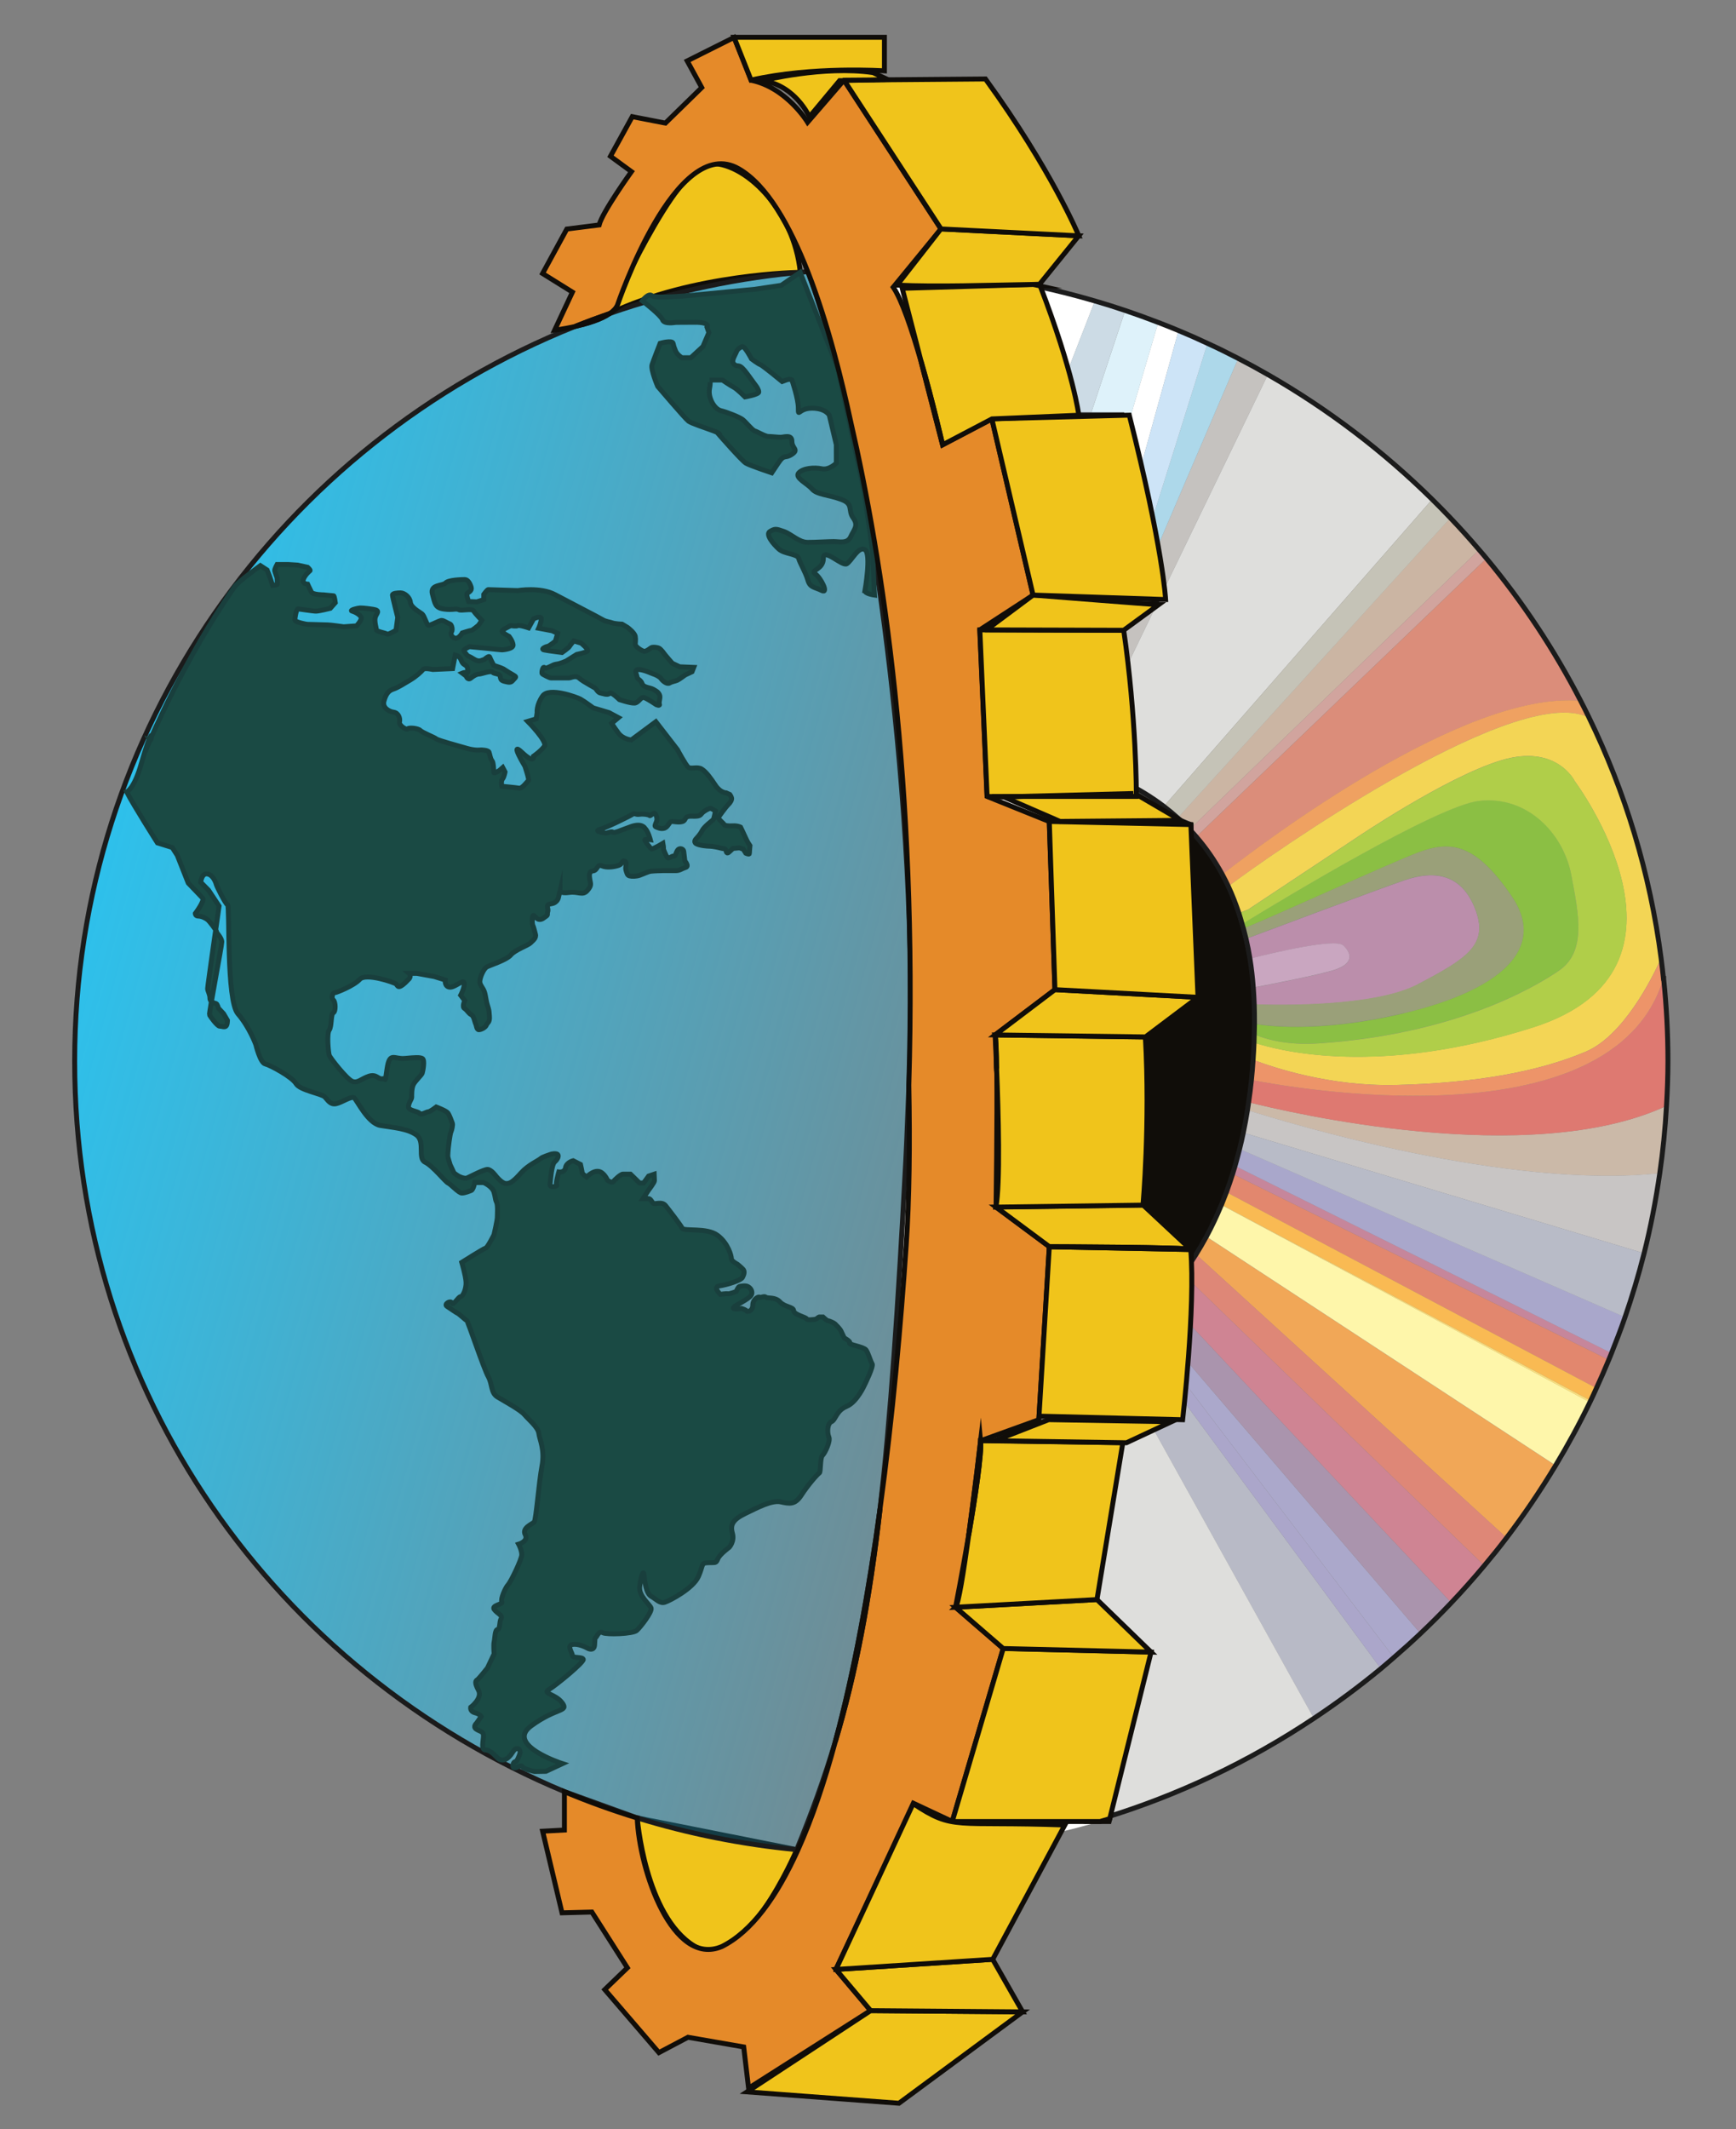 <?xml version="1.0" encoding="UTF-8"?>
<svg id="svg103" xmlns="http://www.w3.org/2000/svg" version="1.1" xmlns:inkscape="http://www.inkscape.org/namespaces/inkscape" xmlns:sodipodi="http://sodipodi.sourceforge.net/DTD/sodipodi-0.dtd" xmlns:svg="http://www.w3.org/2000/svg" xmlns:xlink="http://www.w3.org/1999/xlink" viewBox="0 0 352.94 432.75">
  <rect x="0" y="0" width="352.94" height="432.75" fill="#808080" stroke="none"/>
  <!-- Generator: Adobe Illustrator 29.6.1, SVG Export Plug-In . SVG Version: 2.1.1 Build 9)  -->
  <defs>
    <style>
      .st0 {
        fill: #f3d555;
      }

      .st1 {
        fill: #f9ba53;
      }

      .st2 {
        fill: #cde4f7;
      }

      .st3 {
        fill: #db8d7a;
      }

      .st4 {
        fill: #8bbf44;
      }

      .st5, .st6, .st7, .st8, .st9, .st10 {
        stroke-miterlimit: 10;
      }

      .st5, .st11 {
        fill: none;
      }

      .st5, .st10 {
        stroke: #1b1b1b;
      }

      .st12 {
        fill: #fadf7d;
      }

      .st13 {
        fill: #100d09;
      }

      .st14 {
        fill: #cf8493;
      }

      .st15 {
        fill: #bb8eab;
      }

      .st6 {
        stroke: #193f3d;
      }

      .st6, .st8 {
        fill: #1a4a44;
      }

      .st16 {
        fill: #fff;
      }

      .st17 {
        fill: #de8777;
      }

      .st18 {
        fill: #add8ea;
      }

      .st19 {
        fill: #dededc;
      }

      .st20 {
        fill: #aba6ca;
      }

      .st21 {
        fill: #cbb9a8;
      }

      .st22 {
        fill: #9aa079;
      }

      .st23 {
        fill: #def2fa;
      }

      .st7 {
        fill: #e58a29;
      }

      .st7, .st9 {
        stroke: #100d09;
      }

      .st24 {
        fill: #ed9469;
      }

      .st25 {
        fill: #c5c2bf;
      }

      .st26 {
        fill: #c5c3b7;
      }

      .st27 {
        fill: #c9a6c0;
      }

      .st8 {
        stroke: #193d3b;
      }

      .st28 {
        fill: #e2876e;
      }

      .st29 {
        fill: #fef6aa;
      }

      .st30 {
        fill: #c8c5c4;
      }

      .st31 {
        display: none;
      }

      .st32 {
        fill: #d1a49e;
      }

      .st33 {
        fill: #cbb5a3;
      }

      .st9 {
        fill: #f0c41b;
      }

      .st34 {
        fill: #b8bbc7;
      }

      .st35 {
        fill: #a9a7cb;
      }

      .st36 {
        fill: #efa161;
      }

      .st37 {
        fill: #b0ce49;
      }

      .st38 {
        fill: #b8bac6;
      }

      .st39 {
        fill: #c6869b;
      }

      .st10 {
        fill: url(#linear-gradient);
      }

      .st40 {
        fill: #aa94ad;
      }

      .st41 {
        fill: #f1a757;
      }

      .st42 {
        fill: #aba8cb;
      }

      .st43 {
        fill: #de7971;
      }

      .st44 {
        fill: #ccdbe5;
      }
    </style>
    <linearGradient id="linear-gradient" x1="93.92" y1="58.99" x2="371.22" y2="-16.74" gradientTransform="translate(-118.02 224.71) scale(1 -1)" gradientUnits="userSpaceOnUse">
      <stop offset="0" stop-color="#1eccff"/>
      <stop offset="1" stop-color="#1eccff" stop-opacity="0"/>
    </linearGradient>
  </defs>
  <sodipodi:namedview id="namedview103" bordercolor="#000000" borderopacity="0.25" inkscape:current-layer="Layer_3" inkscape:cx="236.04393" inkscape:cy="278.92524" inkscape:deskcolor="#d1d1d1" inkscape:pagecheckerboard="0" inkscape:pageopacity="0.0" inkscape:showpageshadow="2" inkscape:window-height="745" inkscape:window-maximized="1" inkscape:window-width="1304" inkscape:window-x="1414" inkscape:window-y="-6" inkscape:zoom="1.2709499" pagecolor="#ffffff">
    <inkscape:page id="page112" x="0" y="0" width="352.942" height="432.747" bleed="0" inkscape:export-filename="FIIS_UNAS.png" inkscape:export-xdpi="96" inkscape:export-ydpi="96" margin="193.556 0 0"/>
  </sodipodi:namedview>
  <g id="Layer_1">
    <path id="path11" class="st13" d="M228.97,161.26s25.94,4.97,25.99,48.95c.04,43.97-24.53,57.62-24.53,57.62l-10.21-7.48,8.76-99.09Z"/>
    <polygon id="polygon11" class="st16" points="243.56 167.7 215.52 166.96 204.03 161.96 200.68 161.87 213.33 166.96 243.56 167.7"/>
    <path id="path12" class="st11" d="M150.23,34.29c-12.81-7.39-24.64,27.6-24.64,27.6-.26.68-.84,1.29-1.6,1.82,12.77-4.43,26.27-7.33,40.26-8.49-.01-.05-.03-.08-.03-.08,0,0,.01.04.03.08h0c-3.67-9.38-8.32-17.65-14.03-20.94h.01Z"/>
    <path id="path13" class="st11" d="M160.15,380.27c.62-1.46,1.23-2.9,1.83-4.34-11.18-1.07-22.03-3.25-32.42-6.45.42,10.65,7.2,30.4,17.23,26.11,6.02-3.01,11.13-10.02,15.45-19.64-.08,0-.18-.01-.26-.03-.6,1.44-1.19,2.87-1.83,4.34h0Z"/>
    <path id="path14" class="st11" d="M191.31,46.53l-6.79,8.28c.45.01.89.03,1.34.05l5.44-8.34h.01Z"/>
    <path id="path15" class="st16" d="M187.22,73.31l-3.8-14.71,2.44-3.74c-.45-.03-.89-.03-1.34-.05l-2.91,3.55c1.74,2.58,3.81,8.72,5.61,14.95h0Z"/>
    <path id="path16" class="st16" d="M236.98,121.85l-26.95-.91s26.28.91,26.95.91Z"/>
    <path id="path17" class="st16" d="M164.24,55.21c.38.99,4.35,11.45,8.73,30.46-1.69-7.86-4.58-19.86-8.72-30.46h-.01Z"/>
    <path id="path18" class="st16" d="M213.95,372.7c3.28-.73,6.52-1.57,9.72-2.51h-8.53l-1.19,2.51Z"/>
    <path id="path19" class="st16" d="M194.27,326.67c.58-.54,1.65-7.31,2.67-14.63-1.31,7.67-2.67,14.63-2.67,14.63Z"/>
    <path id="path20" class="st16" d="M161.98,375.93c.08,0,.18.01.26.03,2.86-6.34,5.38-13.81,7.6-22.01-2.21,7.4-4.8,14.57-7.86,22h0Z"/>
    <path id="path21" class="st16" d="M202.62,217.19c.12,10.25-.15,28.15-.15,28.15.89-4.68.49-19.36.15-28.15Z"/>
    <path id="path22" class="st16" d="M184.78,220.52c-.15,5.03-.35,10.17-.64,15.4-1.56,29.67-3.09,52.16-5.21,70.61,2.55-18.64,4.22-37.44,5.3-53.39.64-9.45.77-20.6.54-32.61h0Z"/>
    <path id="path23" class="st8" d="M99.91,226.93"/>
    <path id="path24" class="st11" d="M214.85,278.4l-2.17-14.17-1.44,23.59,29.2.73s2.06-17.93,1.84-30.15c-12.06,16.67-27.45,19.99-27.45,19.99h.01Z"/>
    <path id="path25" class="st11" d="M243.56,168.94v-1.25l-2.07-.84c.7.66,1.4,1.36,2.07,2.09Z"/>
    <polygon id="polygon25" class="st11" points="202.25 292.82 229.01 293.23 238.16 288.96 213.21 288.54 202.25 292.82"/>
    <path id="polygon26" class="st16" d="M212.66,264.24l.66-10.86-.66,10.86Z"/>
    <path id="path26" class="st9" d="M162.7,55.35s-21.82.27-38.71,8.35c0,0,13.12-29.88,20.14-30.45,7.02-.57,17.31,9.29,18.57,22.09Z"/>
    <path id="path27" class="st9" d="M161.98,375.93l-32.42-6.45s1.52,19.8,11.55,26.01,20.88-19.56,20.88-19.56h0Z"/>
  </g>
  <g id="Layer_7">
    <path id="path28" class="st10" d="M129.56,369.48c0,.33,0,0,0,0,10.4,3.2,21.25,5.38,32.42,6.45,3.06-7.43,5.65-14.59,7.86-22,3.86-14.29,6.83-30.78,9.1-47.4,2.13-18.46,3.65-40.95,5.21-70.61.27-5.23.42-10.37.64-15.4,2.44-59.28-8.96-121.28-11.31-132.52-.15-.73-.33-1.52-.5-2.33-4.38-19-8.35-29.47-8.73-30.46-14,1.15-27.49,4.05-40.26,8.49-1.79,1.25-4.64,2.09-7.02,2.62C57.28,90.17,15.18,148.05,15.18,215.67s41.07,124.06,99.56,148.46h0l14.8,5.35h.01Z"/>
    <path id="path30" class="st6" d="M30.41,150.41c.47.85,1.11-4.99-1.72,4.93-1.46,5.11-2.94,5.6-2.94,5.6,1.5,2.89,6.26,10.37,6.26,10.37l3.01.94,1.03,1.61,2.22,5.61s2.45,2.55,2.93,3.06-1.5,3.14-1.5,3.14c0,0,0,.52.64.52s1.5.42,1.9.76,1.82,2.21,1.82,2.47,1.03,1.19,1.03,2.03-2.66,14.49-2.49,14.83c.16.34,1.59,2.29,2.06,2.29s.95.26,1.27,0,.31-1.19.31-1.19l-.79-1.36-1.03-1.1s-.24-.85-.47-.94c-.23-.08-1.27-.26-1.27-1.1s-.47-1.45-.47-1.95,2.33-16.78,2.33-16.78l-2.14-3.23-1.59-1.61s.16-1.87,1.34-1.69c1.18.18,1.75,1.79,1.82,2.13s1.82,3.9,2.3,4.16-.27,19.41,2.1,22.14c2.37,2.72,3.65,6.29,3.65,6.29,0,0,.87,3.66,1.9,3.9s5.46,2.63,6.26,4,5.23,2.03,5.87,2.72,1.11,1.61,2.3,1.36c1.19-.26,3.09-1.61,3.65-1.19s2.78,5.18,5.31,5.61,5.54.6,7.37,1.95.16,4.76,1.75,5.52,4.12,4,4.68,4.24,2.14,2.03,2.78,2.03,1.42-.34,1.9-.52c.47-.18.72-1.61.72-1.61h1.82s1.75.76,2.1,1.95c.35,1.19.2,1.36.52,2.03.31.68.16,2.39.16,3.06s-.68,3.57-.68,3.57c0,0-1.3,2.63-1.71,2.72-.41.09-4.84,2.89-4.84,2.89,0,0,.79,2.63.87,4s-.64,2.97-1.11,2.97-1.42,1.87-1.75,1.27c-.33-.6-1.67.26-1.03.68s1.98,1.36,2.22,1.45,1.59,1.36,1.82,1.45,3.48,9.85,4.36,11.39.47,3.31,1.9,4.16c1.42.85,4.68,2.63,5.46,3.57s2.78,2.55,2.93,3.82,1.27,3.31.64,6.63-1.19,10.97-1.59,11.39-2.53,1.19-1.82,2.55-1.34,1.95-1.34,1.95c0,0,.64,1.19.64,2.13s-2.22,5.52-2.78,6.11-1.59,2.97-1.27,3.48-2.17.68-1.56,1.53c.61.85,1.8,1.19,1.41,1.87-.39.68-.16,2.13-.72,2.21s-.52,1.69-.69,2.47c-.18.77,0,2.47,0,2.47l-1.37,2.89s-1.75,2.21-2.06,2.39c-.31.18-.64.52.24,2.13s-1.59,3.48-1.59,3.48c0,0-.16.85.87,1.1s1.27.76,1.27.76l-.95,1.36s-.79.68-.08,1.19,1.5.42,1.5,1.36-.57,2.86.39,2.89c1.27.03,2.22,1.59,2.86,1.92s1.68.14,2.63-1.4,1.64-.53,1.56,0c-.08.53-.7,1.98-1.02,1.9s-.65.91-.26,1.17c.39.26,1.49-.72,1.72-.2s2.51.99,2.51.99l2.3-.04,3.36-1.56s-11.71-3.75-6.37-7.67c5.19-3.8,7.69-2.82,6.32-4.68-1.37-1.86-4.16-1.84-2.67-2.74s7.13-5.54,6.95-6.11-2.2-.19-2.2-.76-1.19-1.98-.05-2.24,2.74.52,3.04.7c.3.19,1.07.45,1.37-.07.3-.52.05-1.84.35-2.03s.6-1.46,1.42-1.02,6.18.26,6.95-.45,3.14-3.75,2.91-4.53-2.56-2.43-2.32-4.39c.24-1.97.77-3.57.89-2.36s.39,3.75,1.44,4.34c1.04.58,1.76,1.53,2.78,1.21s5.76-2.81,6.83-5.23c1.07-2.43.47-2.74,1.97-2.81,1.49-.07,1.6.19,1.97-.76.37-.95,2.32-2.36,2.32-2.36,0,0,1.13-1.21.65-2.87-.47-1.67,0-2.74,2.62-4.01s5.41-2.74,7.2-2.36,2.91.64,4.22-1.4,3.27-4.27,3.62-4.46.12-3.06.65-3.57,1.67-2.93,1.3-3.75c-.37-.83-.35-2.74.53-3.12.88-.38.95-2.24,3.09-3.12s3.69-4.46,3.69-4.46c0,0,1.84-3.7,1.49-4.2-.35-.5-.77-2.17-1.25-2.81s-3.62-1.08-3.33-1.4c.28-.31-1.07-1.02-1.07-1.02,0,0-.43-.83-.64-1.34s-1.08-1.34-1.27-1.53-1.19-.64-1.42-.64-1.02-.76-1.02-.76h-.77c-.12,0-.47.38-.72.45s-1.79.26-1.84-.07c-.05-.33-2.56-.83-2.62-1.65-.05-.83-1.79-.7-2.79-1.79-1-1.08-2.49-.64-2.85-.96s-1.13.19-1.3,0-1.37.38-1.37,1.6-1.07,1.46-1.25,1.21c-.18-.26-1.02-.52-1.02-.52,0,0-3.21.52-.77-.83,2.44-1.34,2.85-1.79,2.85-2.36s-.35-1.02-.83-1.27c-.47-.26-1.49-.07-1.72,0-.23.07-.65,1.02-.65,1.02,0,0-1.3.52-1.67.45-.37-.07-1.55.12-1.55.12,0,0-1.6-1.53-.18-1.72,1.42-.19,4.34-1.08,4.69-1.72.35-.64.47-1.27.12-1.65s-1.13-1.02-1.13-1.02c0,0-1.25-.64-1.25-1.15s-.6-3.06-2.79-4.72-6.83-.76-7.2-1.46-2.62-3.63-3.39-4.6c-.77-.96-2.26-.12-2.56-.52s-.53-.89-.89-.89h-1.13l1.07-1.65s1.25-1.65,1.25-1.98-.05-1.34-.05-1.34l-1.13.38-1.02,1.4h-.83l-1.84-1.79h-1.55c-.47,0-1.72,1.21-1.97,1.53-.24.33-1.13-.26-1.13-.26,0,0-.72-1.72-1.9-1.84s-2.37,1.15-2.37,1.15c0,0-.89-.64-.89-.83s-.35-1.72-.35-1.72l-1.49-.76s-1.37.33-1.55,1.4-1.37.89-1.37.89c0,0-.72,2.48-.42,2.67s-1.49.7-1.37-.19c.12-.89.3-3.96.95-4.53.65-.57.89-1.25.6-1.52-.3-.27-1.25-.11-1.49,0-.24.11-1.6.49-2.02.88-.42.39-2.49,1.27-3.92,2.87s-2.2,2.24-3.09,2.17-2.02-1.53-2.02-1.53c0,0-.95-1.34-1.72-1.34s-3.51,1.46-4.11,1.72-1.72-.33-1.72-.33c0,0-.95-.57-1.02-.76-.07-.19-.72-1.53-.72-1.53,0,0-.47-1.46-.47-1.65s-.05.24,0-.84.42-3.82.6-4.2.42-1.46.3-1.79c-.12-.33-.58-1.65-.92-2.1s-2.35-1.21-2.35-1.21c0,0-1.25.96-1.6.96s-1.49.76-1.79.33-2.2-.52-2.26-1.27.65-1.6.65-1.98-.05-1.84.35-2.62c.41-.77,1.67-1.91,1.79-2.29.12-.38.6-2.74,0-3s-1.42-.19-3.57,0-3.04-1.4-3.57,2.03-.12,1.91-.95,2.1c-.83.19-1.19-1.02-2.74-.52s-2.32,1.53-3.44,1.02c-1.13-.52-4.46-4.72-4.64-5.29-.18-.57-.53-4.39,0-5.1.53-.7.3-3.25.83-3.51s.47-2.24,0-2.62-.12-1.46.24-1.46,3.92-1.4,5.16-2.74,7.01.64,7.37.96.3,1.46,2.67-1.08c.47-.64-.05-1.08-.05-1.08h1.6l3.51.64,2.26.7s-.18,1.34.89,1.46c1.07.12,2.85-1.72,2.97-.83s-.72,2.48-.72,2.48l.83,1.08s-.6,1.27-.05,1.6c.54.33.83,1.02,1.37,1.27s.72,1.53.89,1.84c.18.31.18,1.21.65,1.21s1.37-.45,1.55-.96.72-.45.6-1.84-.05-1.02-.42-2.24-.35-2.36-.83-3.19c-.47-.83-.83-1.08-.65-1.98s.83-2.24,1.37-2.55,4.04-1.4,4.88-2.43c.84-1.03,3.57-1.98,3.99-2.43.42-.45,1.25-.96,1.02-1.79-.23-.83-.35-1.4-.53-1.79s-.18-1.98.12-2.03.77,1.4,2.02.57.65-.57.89-1.34c.24-.77-.65-1.4.72-1.6s1.49-1.4,1.49-1.4l.3-1.27s0,.64,1.84.38,2.74.7,3.69-.38c.95-1.08.65-1.4.53-2.17s-.3-1.72.65-1.84.77-1.46,1.79-1.02,2.49.2,3.39-.09.65-1.13,1.25-.87c.6.26.05,1.21.24,1.79.19.58.24,1.08.72,1.21.47.12,1.37.12,2.07-.12s1.72-.76,2.32-.83,2.14-.12,2.49-.12h2.62c.72,0,1.25-.45,1.72-.57.47-.12.6-.33.47-.7s-.42-.69-.42-.69c0,0-.18-1.55-.24-1.99s-.72-.7-1.13-.33-.53,1.46-.89,1.34-1.07.7-1.37.19c-.3-.52-.77-1.59-.72-1.72.05-.14-.12-1.08-.12-1.08l-.89.52s-1.19.64-1.37.64-1.6-1.79-1.37-1.91c.23-.12,1.07,0,1.07,0,0,0-.42-1.65-1.07-2.29,0,0-.6-1.15-2.79-.38s-3.44,1.4-3.74,1.15-1.3.26-1.49.19-2.62-.33-1.13-.76,6.13-2.74,6.6-3.06c.47-.33.53.12,1.42,0,.89-.12,1.9.07,2.07.26s.83-.81,1.13-.37c.3.45.47,1.07.24,1.64-.23.57-.42.89-.12,1.02s1.07.52,1.79.26.95-1.27,1.37-1.34,1.42.26,2.26,0c.84-.26.24-1.15,1.9-1.08,1.65.07,1.72-.2,2.07-.61.35-.41,1.37-.98,1.67-.98s1.07.52,1.07.52c0,0-.3,1.65-.47,1.79s-1.9,1.46-2.26,2.24c-.37.77-1.19,1.6-1.19,1.6,0,0-.65.64,0,1.02s2.26.52,2.79.52,1.84.26,2.2.38,1.02.07,1.07.45.18.76.6.38l.83-.76,1.3-.12.77.26.53.83s.72.33.72.07.12-1.6.12-1.6c0,0-.53-.76-.89-1.6s-1.02-2.17-1.02-2.17c0,0-.65-.33-1.6-.26-.95.07-1.6-.12-1.6-.12,0,0-.24-.33-.65-.7-.41-.38-.72-.83-.72-.83,0,0,1.6-2.24,2.02-2.62s.83-1.02.72-1.4-.35-.7-.35-.7l-.72-.33s-1.19,0-2.2-1.53-1.9-2.74-2.79-3.31-2.2.07-2.74-.38-2.2-3.57-2.2-3.57l-4.39-5.67-4.99,3.7s-1.67-.12-2.62-1.4c-.95-1.27-1.37-1.98-1.37-1.98l1.37-1.15-1.9-1.02-3.21-.96s-1.9-1.4-2.62-1.79-6.36-2.48-7.67-.64-1.13,3.38-1.13,3.38l-.18,1.27-1.72.52s4.04,4.08,3.39,5.03c-.65.95-2.2,2.03-2.2,2.03,0,0,.24,1.72-2.37-.76s.6,2.81.6,2.81c0,0,.95,2.81.72,2.93s-1.25,1.65-1.9,1.53-3.51-.38-3.51-.38c0,0-.24-1.02.12-1.46.37-.45.53-1.46.53-1.46l-.47-.89-.65.57s-1.1.76-1.15.45c-.05-.31-.04-2.03-.39-2.43s-.42-1.27-.6-1.72-1.67-.45-1.67-.45c0,0-1.07.19-2.85-.33-1.78-.52-5.83-1.6-6.18-1.91s-2.85-1.27-3.27-1.72-2.32-.64-2.56-.33-1.84-.7-1.67-1.4-.18-1.84-1.19-1.98-2.32-.96-1.97-2.24c.35-1.27.83-2.1,1.84-2.43,1.02-.33,2.14-1.08,3.44-1.84,1.3-.76,2.37-1.79,2.67-2.17s1.97,0,1.97,0l4.04-.18.53-2.77s.89.19,1.19,1.02.65.89,1.02,1.15.53,1.53.18,1.4-.95.12-.95.12l.77.57s.3.96.95.45,1.19-.83,1.67-.83,2.37-.76,2.74-.38,1.42.26,1.55.76.05.89.83,1.08c.77.19,1.3.38,1.72-.12s.77-.7.53-.89c-.24-.19-1.25-.76-1.25-.76,0,0-1.02-.64-1.19-.76s-1.92-.7-1.92-.7c0,0-.64-1.15-.81-1.65s-1.07.52-1.3.52-.83.57-1.9-.12-1.25-.57-1.42-.83c-.18-.26-.65-.7-.65-.96s1.13-.76,1.13-.76l3.99.38s2.74.33,2.91.26c.18-.07,2.07-.19,1.97-1.02s-.83-1.72-.83-1.72c0,0-1.37-.7-1.42-1.02-.05-.31,1.79-1.15,1.79-1.15,0,0,1.13.19,1.42,0s2.2.45,2.2.45l1.02-1.84s1.55-.76,1.55,0-.53,1.91-.53,1.91l2.74.52,1.13.52-.47,1.6s-1.3,1.02-1.49,1.02-1.72.57-.77.76c.95.19,3.62.52,3.62.52,0,0,1.37-.96,1.49-1.21s.89-1.15.89-1.15l1.49.45s1.6,1.27,1.3,1.6-2.2.7-2.2.7l-2.14,1.34s-1.25.57-2.02.64-1.97,1.08-2.37.7-.65,1.15-.47,1.27c.18.12,1.42.83,1.79.83h3.62c.47,0,1.37-.64,2.14.07s3.21,1.91,3.33,2.1c.12.19.54.83.95.89.41.07,1.55.52,1.84.07.3-.45,2.02,1.27,2.02,1.27,0,0,2.2.76,3.09.7s1.25-1.4,2.02-1.08c.77.31,2.37,1.4,2.37,1.4,0,0,.83.38.65-.12-.18-.5.3-1.34,0-1.91s-.6-.7-1.25-1.08-1.97-.33-2.26-1.15c-.3-.83-.95-.83-1.02-1.34s-.72-1.53.3-1.53,2.56.76,2.97.89,1.3.52,1.6.96,1.19,1.21,1.72.89c.53-.31,1.19-.38,1.6-.57s1.6-1.08,1.6-1.08l1.37-.64.35-.89-2.85-.12-1.49-.7s-1.13-1.27-1.42-1.65-.83-1.15-1.25-1.4c-.42-.24-1.19-.26-1.49-.19s-1.13.96-1.72.76-1.67-.96-1.67-1.4.12-.89,0-1.6-1.42-1.72-1.6-1.84-1.07-.64-1.07-.64c0,0-1.49-.07-1.97-.26s-1.37-.26-1.97-.64-6.71-3.51-9.69-5.1-7.6-.83-7.6-.83c0,0-5.83-.18-6-.19-.18-.01-.89.95-.89.95v1.08l-1.42.45-1.67-.07s-.53-1.46-.3-1.65,1.02-.52.83-1.21-.65-1.6-1.3-1.6-3.33.07-3.92.7-3.21.26-2.67,2.24.53,2.81,2.37,3.06,2.44-.19,2.97.12,2.67-.33,3.04.26,1.67,1.91,1.67,1.91c0,0-.6.96-.77,1.08s-1.13.96-1.37.96-1.84.52-1.84.52c0,0-.6,1.08-1.3,1.08s-1.19-.83-.89-1.27c.3-.45.05-1.53-.35-1.65-.41-.12-1.13-.64-1.6-.7-.47-.07-2.44,1.15-2.79.96s-.77-1.91-1.25-2.29c-.47-.38-2.26-1.27-2.37-2.36s-1.25-1.91-1.97-1.91-1.67.07-1.67.45,1.07,4.53,1.07,4.53l-.35,2.62s-1.6.96-1.84.76c-.24-.2-2.14-.52-2.14-.83s-.47-1.72-.24-2.55c.23-.83,1.19-1.4-.47-1.65-1.67-.26-2.37-.26-2.67-.26s-2.26.45-1.55.64,1.9.89,1.84,1.46c-.05.57-.95,1.53-.95,1.53l-2.62.19s-2.71-.38-3.13-.38-4-.12-4.23-.12-2.56-.45-2.56-.89.3-2.24.6-2.24,3.04.45,3.69.45,2.91-.57,2.91-.57l1.02-1.15s-.18-1.4-.35-1.4-2.02-.19-2.02-.19c0,0-2.2,0-2.49-.57s-.77-1.6-.77-1.6c0,0-1.13-.07-.89-.89.23-.83,1.19-1.72,1.37-1.84.18-.12-.47-.7-.47-.7l-2.07-.45-1.9-.12h-2.26s-.53.96-.47,1.27.47,1.4.47,1.4c0,0,.12,1.46,0,1.46s-.89.12-.89.12l-.6-1.79-.53-1.34-1.37-.89s-4.53,3.29-5.21,4.27c-10.21,14.57-17.26,31.3-17.26,31.3v-.1Z"/>
    <path id="path31" class="st6" d="M175.86,120.01s1.31-7.43,0-8.28c-1.31-.85-2.71,2.26-3.7,2.85s-4.77-3.42-4.77-1.08-2.79,2.33-1.64,3.14,2.79,4.12,1.31,3.38c-1.48-.75-2.37-.54-2.82-2.13s-1.61-3.44-1.86-4.39c-.24-.95-2.87-.87-4.03-1.9-1.15-1.03-2.79-3.02-1.8-3.59.99-.57,1.15-.58,2.79,0s3.05,2.22,4.89,2.22,4.13-.16,5.29-.16,2.77.49,3.44-.99,1.64-2.24.5-3.82.18-2.81-2.45-3.77-4.93-.95-5.91-2.1c-.98-1.15-3.62-2.3-2.71-3.28s3.2-1.15,4.68-.83c1.48.33,2.96-1.15,2.96-1.15v-3.74l-1.42-5.99s-.72-1.44-3.51-1.44-2.79,1.97-2.79,0-1.31-5.73-1.31-5.73c0,0-.33-.31-1.15,0l-.83.31s-3.94-3.25-4.43-3.43-1.8-1.17-1.8-1.17c0,0-1.48-2.85-1.97-2.49-.49.35-.83.35-1.15,1.18-.33.83-1.15,1.84-.33,2.48.83.64.83-.52,2.63,1.95l1.8,2.47s.49.65.49,1.15-2.79.99-2.79.99c0,0-1.64-1.64-2.3-1.97-.66-.33-2.3-1.46-2.3-1.46h-2.63s.33,0,0,1.79.99,4.11,2.3,4.43,3.78,1.31,4.43,1.8c.65.49,1.97,2.18,2.47,2.32s2.14,1.13,2.79,1.13,1.8.16,2.47.16,2.3-.65,2.3.83,1.48,1.64,0,2.63-1.48-.16-2.79,1.8l-1.31,1.97s-4.43-1.48-5.26-1.97c-.83-.49-5.42-5.75-5.42-5.75,0,0,.65-.12-1.15-.8-1.8-.68-4.43-1.5-5.1-1.99-.66-.49-6.25-7.06-6.25-7.06,0,0-1.48-3.42-1.15-4.42.33-1,1.64-4.34,1.64-4.34,0,0,2.47-.69,2.63,0s.16.69.49,1.52,1.31,1.42,1.31,1.42h1.8l2.47-2.28,1.21-2.83-.38-1.08s.83-1.03-2.47-1.02-3.94.03-3.94.03c0,0-2.3.42-2.63-.53s-4.11-3.86-4.11-3.86c0,0,1.23-1.69,1.97-1.03s8.7-.15,8.7-.15l12.24-1.17,5.34-.8,3.84-2.64,7.62,19.37,5.42,25.31,1.65,11.7.42,9.22s-2.05-.28-1.94-.94h.03Z"/>
  </g>
  <g id="Layer_4">
    <path id="path32" class="st11" d="M227.29,127.78l1.36-.99,5.79-13.53c-.26-1.52-.56-3.27-.94-5.26l-6.21,19.78Z"/>
    <path id="path33" class="st11" d="M224.74,135.91l-7.59,24.2,10.97-22.66c-.23-2.41-.5-4.91-.84-7.44l-2.53,5.92h0Z"/>
    <polygon id="polygon33" class="st11" points="212.89 163.55 209.45 175.98 217.15 160.09 224.74 135.91 212.89 163.55"/>
    <path id="path34" class="st11" d="M224.74,135.91l2.53-5.92c-.07-.5-.14-.99-.2-1.49l-2.33,7.41Z"/>
    <path id="path35" class="st11" d="M235.55,121.74s-.12-2.55-1.11-8.49l-5.79,13.53,6.9-5.04Z"/>
    <path id="path36" class="st11" d="M227.06,128.49c-.03-.16-.04-.34-.07-.5l.3-.22,6.21-19.78c-.57-3.01-1.3-6.56-2.24-10.71l-18.37,66.26,11.83-27.65,2.33-7.41h0Z"/>
    <path id="path37" class="st39" d="M250.55,238.56l76.47,37.79c.19-.46.38-.91.56-1.37l-76.55-38.06c-.16.54-.33,1.1-.49,1.63h.01Z"/>
    <path id="path38" class="st16" d="M210.03,58.01c3.25,8.49,5.19,14.86,6.32,19.22l6.25-16.06c-4.12-1.21-8.31-2.26-12.57-3.14h0Z"/>
    <path id="path39" class="st28" d="M249.28,242.28l75.25,39.84c.87-1.9,1.71-3.81,2.51-5.75l-76.47-37.79c-.41,1.27-.83,2.51-1.27,3.71h-.01Z"/>
    <path id="path40" class="st35" d="M251.97,233.51c-.3,1.17-.6,2.32-.92,3.43l76.55,38.06c.96-2.41,1.9-4.84,2.75-7.31l-78.36-34.19h-.01Z"/>
    <path id="path41" class="st44" d="M222.6,61.15l-6.25,16.06c1.23,4.72,1.52,7.06,1.52,7.06h3.85l7.04-21.19c-2.03-.69-4.09-1.33-6.17-1.94h.01Z"/>
    <path id="path42" class="st16" d="M235.48,65.52l-6.51,22.07c.88,3.55,1.64,6.78,2.29,9.72l8.35-30.12c-1.37-.57-2.74-1.13-4.13-1.65h0Z"/>
    <path id="path43" class="st15" d="M288.27,200.05c10.19-5.33,14.38-8.12,11.67-15.22-2.71-7.1-8.13-8.09-14.54-5.87-5.8,2.01-27.95,10.3-32.1,11.86.3,1.3.57,2.64.79,4.03,4.41-1.11,17.36-4.23,18.99-2.7,1.97,1.84,1.97,3.82-1.97,5.06-3.01.94-12.15,2.74-16.33,3.54.08,1.11.15,2.25.19,3.42,4.95.18,24.45.54,33.32-4.08v-.03Z"/>
    <path id="path44" class="st23" d="M228.77,63.09l-7.04,21.19h6.43c.28,1.13.56,2.22.83,3.29l6.51-22.07c-2.21-.85-4.46-1.67-6.71-2.43h-.01Z"/>
    <path id="path45" class="st38" d="M238.99,288.43l-4.64,1.79,32.74,58.98c4.72-3.14,9.26-6.51,13.61-10.1l-41.18-55.85c-.3,3.16-.53,5.18-.53,5.18h0Z"/>
    <path id="path46" class="st42" d="M239.84,279.73l43.51,57.11c1.84-1.59,3.65-3.21,5.41-4.88l-48.57-56.63c-.11,1.55-.23,3.04-.35,4.41h0Z"/>
    <path id="path47" class="st41" d="M243.11,254.9l63.15,57.61c3.58-4.7,6.9-9.61,9.96-14.68l-71.02-46.52c-.68,1.26-1.38,2.45-2.1,3.61h0Z"/>
    <path id="path48" class="st19" d="M226.83,293.12l-5.26,31.88,11.01,10.68-8.4,33.85c15.41-4.68,29.82-11.59,42.92-20.32l-32.74-58.98-7.52,2.9h0Z"/>
    <path id="path49" class="st20" d="M239.52,283.25l41.18,55.85c.89-.75,1.78-1.5,2.64-2.26l-43.51-57.11c-.11,1.27-.22,2.47-.33,3.52h.01Z"/>
    <path id="path50" class="st40" d="M240.19,275.32l48.57,56.63c2.14-2.02,4.23-4.11,6.25-6.24l-54.37-57.88c-.12,2.55-.28,5.1-.46,7.5h.01Z"/>
    <path id="path51" class="st17" d="M240.85,258.3v.96l60.88,58.92c1.56-1.86,3.08-3.74,4.54-5.67l-63.15-57.61c-.75,1.18-1.49,2.32-2.28,3.39h.01Z"/>
    <path id="path52" class="st14" d="M240.66,267.83l54.37,57.88c2.32-2.44,4.54-4.95,6.7-7.52l-60.88-58.92c.01,2.7-.05,5.63-.2,8.57h.01Z"/>
    <path id="path53" class="st25" d="M251.74,72.84l-17.31,40.42c.99,5.95,1.11,8.49,1.11,8.49l-6.9,5.04-1.37,3.2c.34,2.53.61,5.03.84,7.44l29.66-61.3c-1.99-1.14-4-2.24-6.03-3.29Z"/>
    <path id="path54" class="st33" d="M294.86,105.25l-55.43,60.98c.19.18.41.34.6.52l2.07.84v.75l58.6-56.59c-1.88-2.21-3.84-4.38-5.84-6.48h0Z"/>
    <path id="path55" class="st19" d="M257.78,76.13l-29.66,61.3c.87,9.31.96,17.39.92,21.74,2.6,1.29,5.14,2.86,7.58,4.7l54.57-62.41c-9.95-9.8-21.17-18.34-33.4-25.36v.03Z"/>
    <path id="path56" class="st32" d="M300.71,111.74l-58.6,56.59v.5c.37.39.73.81,1.1,1.23l58.99-56.57c-.49-.6-.99-1.17-1.49-1.75h0Z"/>
    <path id="path57" class="st26" d="M291.18,101.49l-54.57,62.41c.96.73,1.91,1.52,2.83,2.35l55.43-60.98c-1.21-1.27-2.44-2.53-3.7-3.77h.01Z"/>
    <path id="path58" class="st27" d="M273.08,192.14c-1.64-1.53-14.6,1.59-18.99,2.7.3,1.87.53,3.84.68,5.88,4.19-.8,13.34-2.6,16.33-3.54,3.94-1.23,3.94-3.2,1.97-5.06h.01Z"/>
    <path id="path59" class="st3" d="M321.35,142.46c-5.34-10.36-11.77-20.06-19.15-28.95l-58.99,56.57c1.95,2.26,3.73,4.8,5.29,7.67,8.35-6.55,49.3-37.51,72.86-35.28h0Z"/>
    <path id="path60" class="st36" d="M321.88,145.38c.38.12.75.23,1.1.34-.53-1.1-1.08-2.18-1.64-3.27-23.56-2.22-64.5,28.74-72.86,35.28.42.79.83,1.6,1.22,2.43,8.42-6.33,56.39-40.03,72.17-34.78h.01Z"/>
    <path id="path61" class="st21" d="M253.82,224.02c-.08.54-.16,1.07-.24,1.6,8.85,2.81,53.14,16.14,83.83,12.84.65-4.5,1.11-9.05,1.37-13.68-27.83,12.9-77.25,1.18-84.95-.76h0Z"/>
    <path id="path62" class="st30" d="M253.57,225.62c-.26,1.57-.53,3.1-.84,4.58l81.48,24.51c1.34-5.31,2.39-10.75,3.19-16.27-30.69,3.32-74.97-10.03-83.83-12.84h0Z"/>
    <path id="path63" class="st43" d="M338.19,198.87c-10.29,34.2-76.93,21.97-83.8,20.62-.16,1.55-.35,3.05-.57,4.53,7.69,1.95,57.12,13.68,84.95.76.18-3.05.3-6.11.3-9.2,0-5.64-.3-11.21-.87-16.69h-.01Z"/>
    <path id="path64" class="st34" d="M334.21,254.71l-81.48-24.51c-.23,1.13-.49,2.22-.76,3.31l78.36,34.19c1.46-4.24,2.77-8.58,3.88-12.97h0Z"/>
    <path id="path65" class="st18" d="M234.43,113.26l17.31-40.42c-2.06-1.07-4.13-2.09-6.25-3.06l-12,38.23c.38,1.98.69,3.73.94,5.26Z"/>
    <path id="path66" class="st16" d="M227.06,128.49c.07.5.14,1,.2,1.49l1.37-3.2-1.36.99-.23.72h.01Z"/>
    <path id="path67" class="st16" d="M226.99,127.99c.03.16.04.34.07.5l.23-.72-.3.22Z"/>
    <path id="path68" class="st2" d="M245.49,69.77c-1.94-.91-3.9-1.78-5.88-2.6l-8.35,30.12c.94,4.15,1.67,7.7,2.24,10.71l12-38.23Z"/>
    <path id="path69" class="st0" d="M283.8,220.52c16.63-.41,29.17-2.79,38.56-6.76,7.62-3.21,13.42-14.71,15.33-18.94-2.26-17.39-7.32-33.92-14.72-49.1-.37-.11-.73-.22-1.1-.34-15.79-5.23-63.76,28.45-72.17,34.78.8,1.71,1.5,3.52,2.14,5.44l1.94-.77,21.51-14.26s18.49-12.57,29.82-16.02c11.33-3.46,15.03,4.19,15.03,4.19,0,0,28.59,38.2-8.38,50.03-31.11,9.95-51.27,4.95-56.88,3.1-.04,1.19-.11,2.36-.19,3.5,3.93,1.5,15.6,5.48,29.09,5.14h0Z"/>
    <path id="path70" class="st24" d="M337.71,194.82c-1.92,4.23-7.71,15.71-15.33,18.94-9.39,3.97-21.93,6.36-38.56,6.76-13.49.34-25.16-3.63-29.09-5.14-.09,1.4-.2,2.77-.34,4.11,6.87,1.36,73.51,13.58,83.8-20.62-.14-1.36-.3-2.7-.47-4.05Z"/>
    <path id="path71" class="st22" d="M285.4,205.94c19.22-4.55,29.33-12.95,21.93-23.79-7.4-10.84-12.5-11.33-19.06-8.88-5.76,2.16-29.01,12.85-35.49,15.45.18.68.35,1.37.52,2.07,4.15-1.56,26.31-9.85,32.1-11.86,6.41-2.22,11.83-1.23,14.54,5.87,2.71,7.1-1.48,9.9-11.67,15.22-8.87,4.64-28.37,4.26-33.32,4.08.04,1.19.05,2.41.05,3.66v.27c1.4.27,12.46,2.13,30.4-2.13v.03Z"/>
    <path id="path72" class="st1" d="M323.34,284.66c.41-.84.79-1.69,1.18-2.55l-75.25-39.84c-.33.88-.66,1.72-1,2.56h0l75.07,39.83Z"/>
    <path id="path73" class="st29" d="M248.25,244.88c-.95,2.29-1.97,4.43-3.04,6.41l71.02,46.52c2.51-4.16,4.84-8.44,6.97-12.84l-74.93-40.11h-.01Z"/>
    <path id="path74" class="st12" d="M323.34,284.66l-75.07-39.83h0s-.01.03-.03.04l74.93,40.11c.05-.11.11-.22.16-.33Z"/>
    <path id="path75" class="st4" d="M268.28,212.03c26.99-1.84,43.13-10.97,48.68-14.79,5.54-3.82,4.07-11.21,2.47-19.52-1.6-8.31-8.88-16.1-18.72-14.96-8.5.98-39.8,19.9-48.19,25.05.08.31.19.6.27.91,6.48-2.6,29.73-13.28,35.49-15.45,6.57-2.47,11.67-1.97,19.06,8.88,7.39,10.84-2.71,19.22-21.93,23.79-17.93,4.26-28.99,2.4-30.4,2.13,0,.72-.04,1.42-.05,2.13,3.47,1.45,7.83,2.22,13.34,1.84h0Z"/>
    <path id="path76" class="st37" d="M320.16,158.75s-3.7-7.65-15.03-4.19c-11.33,3.46-29.82,16.02-29.82,16.02l-21.51,14.26-1.94.77c.24.72.45,1.48.66,2.22,8.39-5.15,39.69-24.07,48.19-25.05,9.84-1.13,17.12,6.67,18.72,14.96,1.6,8.3,3.08,15.7-2.47,19.52s-21.69,12.95-48.68,14.79c-5.5.38-9.87-.39-13.34-1.84-.01.56-.03,1.14-.04,1.69,5.61,1.84,25.77,6.85,56.88-3.1,36.97-11.83,8.38-50.03,8.38-50.03v-.03Z"/>
    <path id="path77" class="st16" d="M254.77,200.73"/>
    <g id="Layer_4_copy">
      <path id="path78" class="st5" d="M338.19,198.87c-.14-1.36-.3-2.7-.47-4.05-2.26-17.39-7.32-33.92-14.72-49.1-.53-1.1-1.08-2.18-1.64-3.27-5.34-10.36-11.77-20.06-19.15-28.95-.49-.6-.99-1.17-1.49-1.75-1.88-2.21-3.84-4.38-5.84-6.48-1.21-1.27-2.44-2.53-3.7-3.77-9.95-9.8-21.17-18.34-33.4-25.36-1.99-1.14-4-2.24-6.03-3.29-2.06-1.07-4.13-2.09-6.25-3.06-1.94-.91-3.9-1.78-5.88-2.6-1.37-.57-2.74-1.13-4.13-1.65-2.21-.85-4.46-1.67-6.71-2.43-2.03-.69-4.09-1.33-6.17-1.94-4.12-1.21-8.31-2.26-12.57-3.14,3.25,8.49,5.19,14.86,6.32,19.22,1.23,4.72,1.52,7.06,1.52,7.06h10.27c.28,1.13.56,2.22.83,3.29.88,3.55,1.64,6.78,2.29,9.72.94,4.15,1.67,7.7,2.24,10.71.38,1.98.69,3.73.94,5.26.99,5.95,1.11,8.49,1.11,8.49l-6.9,5.04-1.37,3.2c.34,2.53.61,5.03.84,7.44.87,9.31.96,17.39.92,21.74,2.6,1.29,5.14,2.86,7.58,4.7.96.73,1.91,1.52,2.83,2.35.19.18.41.34.6.52l2.07.84v1.25c.37.39.73.81,1.1,1.23,1.95,2.26,3.73,4.8,5.29,7.67.42.79.83,1.6,1.22,2.43.8,1.71,1.5,3.52,2.14,5.44.24.72.45,1.48.66,2.22.08.31.19.6.27.91.18.68.35,1.37.52,2.07.3,1.3.57,2.64.79,4.03.3,1.87.53,3.84.68,5.88.08,1.11.15,2.25.19,3.42.04,1.19.05,2.41.05,3.66v.27c0,.72-.04,1.42-.05,2.13-.01.56-.03,1.14-.04,1.69-.04,1.19-.11,2.36-.19,3.5-.09,1.4-.2,2.77-.34,4.11-.16,1.55-.35,3.05-.57,4.53-.08.54-.16,1.07-.24,1.6-.26,1.57-.53,3.1-.84,4.58-.23,1.13-.49,2.22-.76,3.31-.3,1.17-.6,2.32-.92,3.43-.16.54-.33,1.1-.49,1.63-.41,1.27-.83,2.51-1.27,3.71-.33.88-.66,1.72-1,2.56,0,.01-.01.03-.03.05-.95,2.29-1.97,4.43-3.04,6.41-.68,1.26-1.38,2.45-2.1,3.61-.75,1.18-1.49,2.32-2.28,3.39v.96c.01,2.7-.05,5.63-.2,8.57-.12,2.55-.28,5.1-.46,7.5-.11,1.55-.23,3.04-.35,4.41-.11,1.27-.22,2.47-.33,3.52-.3,3.16-.53,5.18-.53,5.18l-4.64,1.79-7.52,2.9-5.26,31.88,11.01,10.68-8.4,33.85c15.41-4.68,29.82-11.59,42.92-20.32,4.72-3.14,9.26-6.51,13.61-10.1.89-.75,1.78-1.5,2.64-2.26,1.84-1.59,3.65-3.21,5.41-4.88,2.14-2.02,4.23-4.11,6.25-6.24,2.32-2.44,4.54-4.95,6.7-7.52,1.56-1.86,3.08-3.74,4.54-5.67,3.58-4.7,6.9-9.61,9.96-14.68,2.51-4.16,4.84-8.44,6.97-12.84.05-.11.11-.22.16-.33.41-.84.79-1.69,1.18-2.55.87-1.9,1.71-3.81,2.51-5.75.19-.46.38-.91.56-1.37.96-2.41,1.9-4.84,2.75-7.31,1.46-4.24,2.77-8.58,3.88-12.97,1.34-5.31,2.39-10.75,3.19-16.27.65-4.5,1.11-9.05,1.37-13.68.18-3.05.3-6.11.3-9.2,0-5.64-.3-11.21-.87-16.69v-.07Z"/>
    </g>
  </g>
  <g id="Layer_3">
    <path id="path79" class="st7" d="M202.62,217.19c-.16-4.04-.31-6.85-.31-6.85l12.16-9.2-1.15-34.17-12.65-5.1-1.48-33.85,10.84-7.06-8.38-35.81-10.02,5.26-4.42-17.09c-1.8-6.22-3.86-12.38-5.61-14.95l2.91-3.55,6.79-8.28-19.67-30.16h-.12l-7.32,8.47s-4.27-7.06-11.49-8.54l-3.46-8.7-9.53,4.77,2.96,5.42-7.39,7.22-6.74-1.31-4.43,8.05,4.27,3.12s-5.91,8.21-6.57,10.84l-6.57.83-4.93,9.04,6.07,3.78-3.62,7.73s1.87-.23,4.19-.75c2.32-.92,4.65-1.8,7.02-2.62.76-.53,1.34-1.14,1.6-1.82,0,0,11.83-35,24.64-27.6,5.71,3.29,10.36,11.56,14.03,20.94,4.15,10.59,7.02,22.6,8.72,30.46,6.38,27.72,13.61,73.6,11.81,134.85.23,12.01.11,23.18-.54,32.61-1.08,15.97-2.75,34.76-5.3,53.39-2.18,18.92-4.99,33.59-9.1,47.4-2.22,8.21-4.74,15.67-7.6,22.01-4.34,9.61-9.43,16.63-15.45,19.64-10.03,4.3-16.82-15.45-17.23-26.11-5.04-1.55-9.99-3.33-14.8-5.35v7.79l-4.43.24,3.94,16.59,6.07-.16,7.22,11.33-4.6,4.43,11.01,12.81,5.91-3.12,11.33,1.97.99,8.38,24.81-15.78-7.06-8.38,11.17-23.61,4.76-10.06,7.73,3.62,10.36-35.16-9.69-8.38s1.36-6.95,2.67-14.63c1.26-9.15,2.43-19.21,2.43-19.21l11.83-4.27,2.14-35.16-10.84-8.05s.27-17.91.15-28.15v-.03Z"/>
    <path id="path80" class="st7" d="M116.96,66.32c2.39-.53,5.23-1.37,7.02-2.62-2.36.83-4.7,1.69-7.02,2.62h0Z"/>
    <path id="path81" class="st7" d="M169.84,353.94c4.12-13.81,6.93-28.48,9.1-47.4-2.26,16.62-5.23,33.12-9.1,47.4Z"/>
    <polygon id="polygon81" class="st9" points="151.88 425.16 182.76 427.47 207.91 408.9 177.01 408.65 151.88 425.16"/>
    <polygon id="polygon82" class="st9" points="177.01 408.65 207.91 408.9 201.82 398.22 169.95 400.28 177.01 408.65"/>
    <path id="path82" class="st9" d="M225.49,370.21l.15-.58c-.65.2-1.31.39-1.97.58h1.82Z"/>
    <path id="path83" class="st9" d="M203.96,335.05l-10.36,35.16h30.05c.65-.19,1.31-.38,1.97-.58l8.4-33.85-30.07-.75h0Z"/>
    <path id="path84" class="st9" d="M169.95,400.28l31.88-2.06,14.66-27.3c-22.65-.83-22.51,1.18-30.84-4.35l-15.69,33.7h-.01Z" sodipodi:nodetypes="cccccc"/>
    <polygon id="polygon85" class="st9" points="203.96 335.05 234.03 335.78 223.02 325.1 194.27 326.67 203.96 335.05"/>
    <path id="path86" class="st9" d="M196.94,312.03c-1.02,7.33-2.09,14.08-2.67,14.63l28.75-1.56,5.26-31.88-28.91-.41c.24,2.59-1.07,11.28-2.43,19.21h0Z"/>
    <path id="path87" class="st9" d="M199.37,292.82s-1.17,10.06-2.43,19.21c1.36-7.93,2.68-16.63,2.43-19.21Z"/>
    <polygon id="polygon87" class="st9" points="202.25 292.82 229.01 293.23 238.16 288.96 213.21 288.54 202.25 292.82"/>
    <path id="path88" class="st9" d="M211.24,287.82l29.2.73s2.63-22.92,1.64-34.59l-28.75-.57-2.09,34.43Z"/>
    <path id="path89" class="st9" d="M213.33,253.38s28.71.08,28.75.57l-9.69-9.04-29.9.41,10.84,8.05h0Z"/>
    <path id="path90" class="st9" d="M242.08,253.96c-.04-.49-28.75-.57-28.75-.57l28.75.57Z"/>
    <path id="path91" class="st9" d="M202.62,217.19c.35,8.8.76,23.48-.15,28.15l29.9-.41s1.48-16.43.49-34.17l-30.57-.41c.18.64.26,3.28.31,6.85h.01Z"/>
    <path id="path92" class="st9" d="M202.62,217.19c-.04-3.57-.14-6.21-.31-6.85"/>
    <polygon id="polygon92" class="st9" points="202.32 210.34 232.87 210.75 243.56 202.7 214.48 201.14 202.32 210.34"/>
    <polygon id="polygon93" class="st9" points="214.48 201.14 243.56 202.7 242.11 167.59 213.33 166.96 214.48 201.14"/>
    <path id="path93" class="st9" d="M204.03,161.96l11.49,4.99,24.51-.22-8.8-5.16-.83-.31h0l-26.38.69h0Z"/>
    <path id="path94" class="st9" d="M200.68,161.87l3.36.11-.23-.11h27.21c.03-.65.01-16.06-2.56-33.77l-29.25-.08,1.48,33.85Z"/>
    <polyline id="polyline94" class="st9" points="203.8 161.87 204.03 161.96 230.42 161.27"/>
    <path id="path95" class="st9" d="M200.56,128.02l27.88.08,7.1-5.19c-.65,0-25.5-1.97-25.5-1.97l-9.48,7.06h-.01Z"/>
    <path id="path96" class="st9" d="M236.98,121.85s-.49-10.19-7.39-37.47l-27.94.75,8.38,35.81,26.95.91Z"/>
    <path id="path97" class="st9" d="M211.48,58.12c-.04-.11-.08-.22-.12-.34l-1.31.04c.49.09.96.19,1.45.3h-.01Z"/>
    <path id="path98" class="st9" d="M183.43,58.6l3.8,14.71c2.45,8.47,4.42,17.09,4.42,17.09l10.02-5.26,17.66-.75s-1.06-8.61-7.85-26.28c-.49-.09-.96-.2-1.45-.3l-26.61.79h.01Z"/>
    <path id="path99" class="st9" d="M187.22,73.31l4.42,17.09s-1.97-8.62-4.42-17.09Z"/>
    <path id="path100" class="st9" d="M182.4,57.95c8.23.39,18.46,0,27.64-.14l1.31-.04,7.97-9.85-28.02-1.4-8.92,11.43h.01Z"/>
    <path id="path101" class="st9" d="M191.31,46.53l28.02,1.4s-5.5-13.31-18.98-31.88l-22.83.19-5.87.12,19.67,30.16h-.01Z"/>
    <path id="path102" class="st9" d="M179.81,14.4v-6.82h-30.57l3.46,8.7c12.48-2.87,27.11-1.88,27.11-1.88Z"/>
    <path id="path103" class="st9" d="M177.52,16.24l2.98-.07-3-1.41c-10.09-1.48-22.47,1.63-22.47,1.63,6.67.92,9.53,7.35,9.53,7.35l6.13-7.35h.84l.07-.09,5.92-.05Z"/>
  </g>
  <g id="layer1" class="st31" inkscape:groupmode="layer" inkscape:label="Layer 0">
    <path id="path106" class="st11" d="M-16.67,161.59S21.72-1.59,173.17.55c151.45,2.13,193.04,154.65,193.04,154.65"/>
  </g>
</svg>